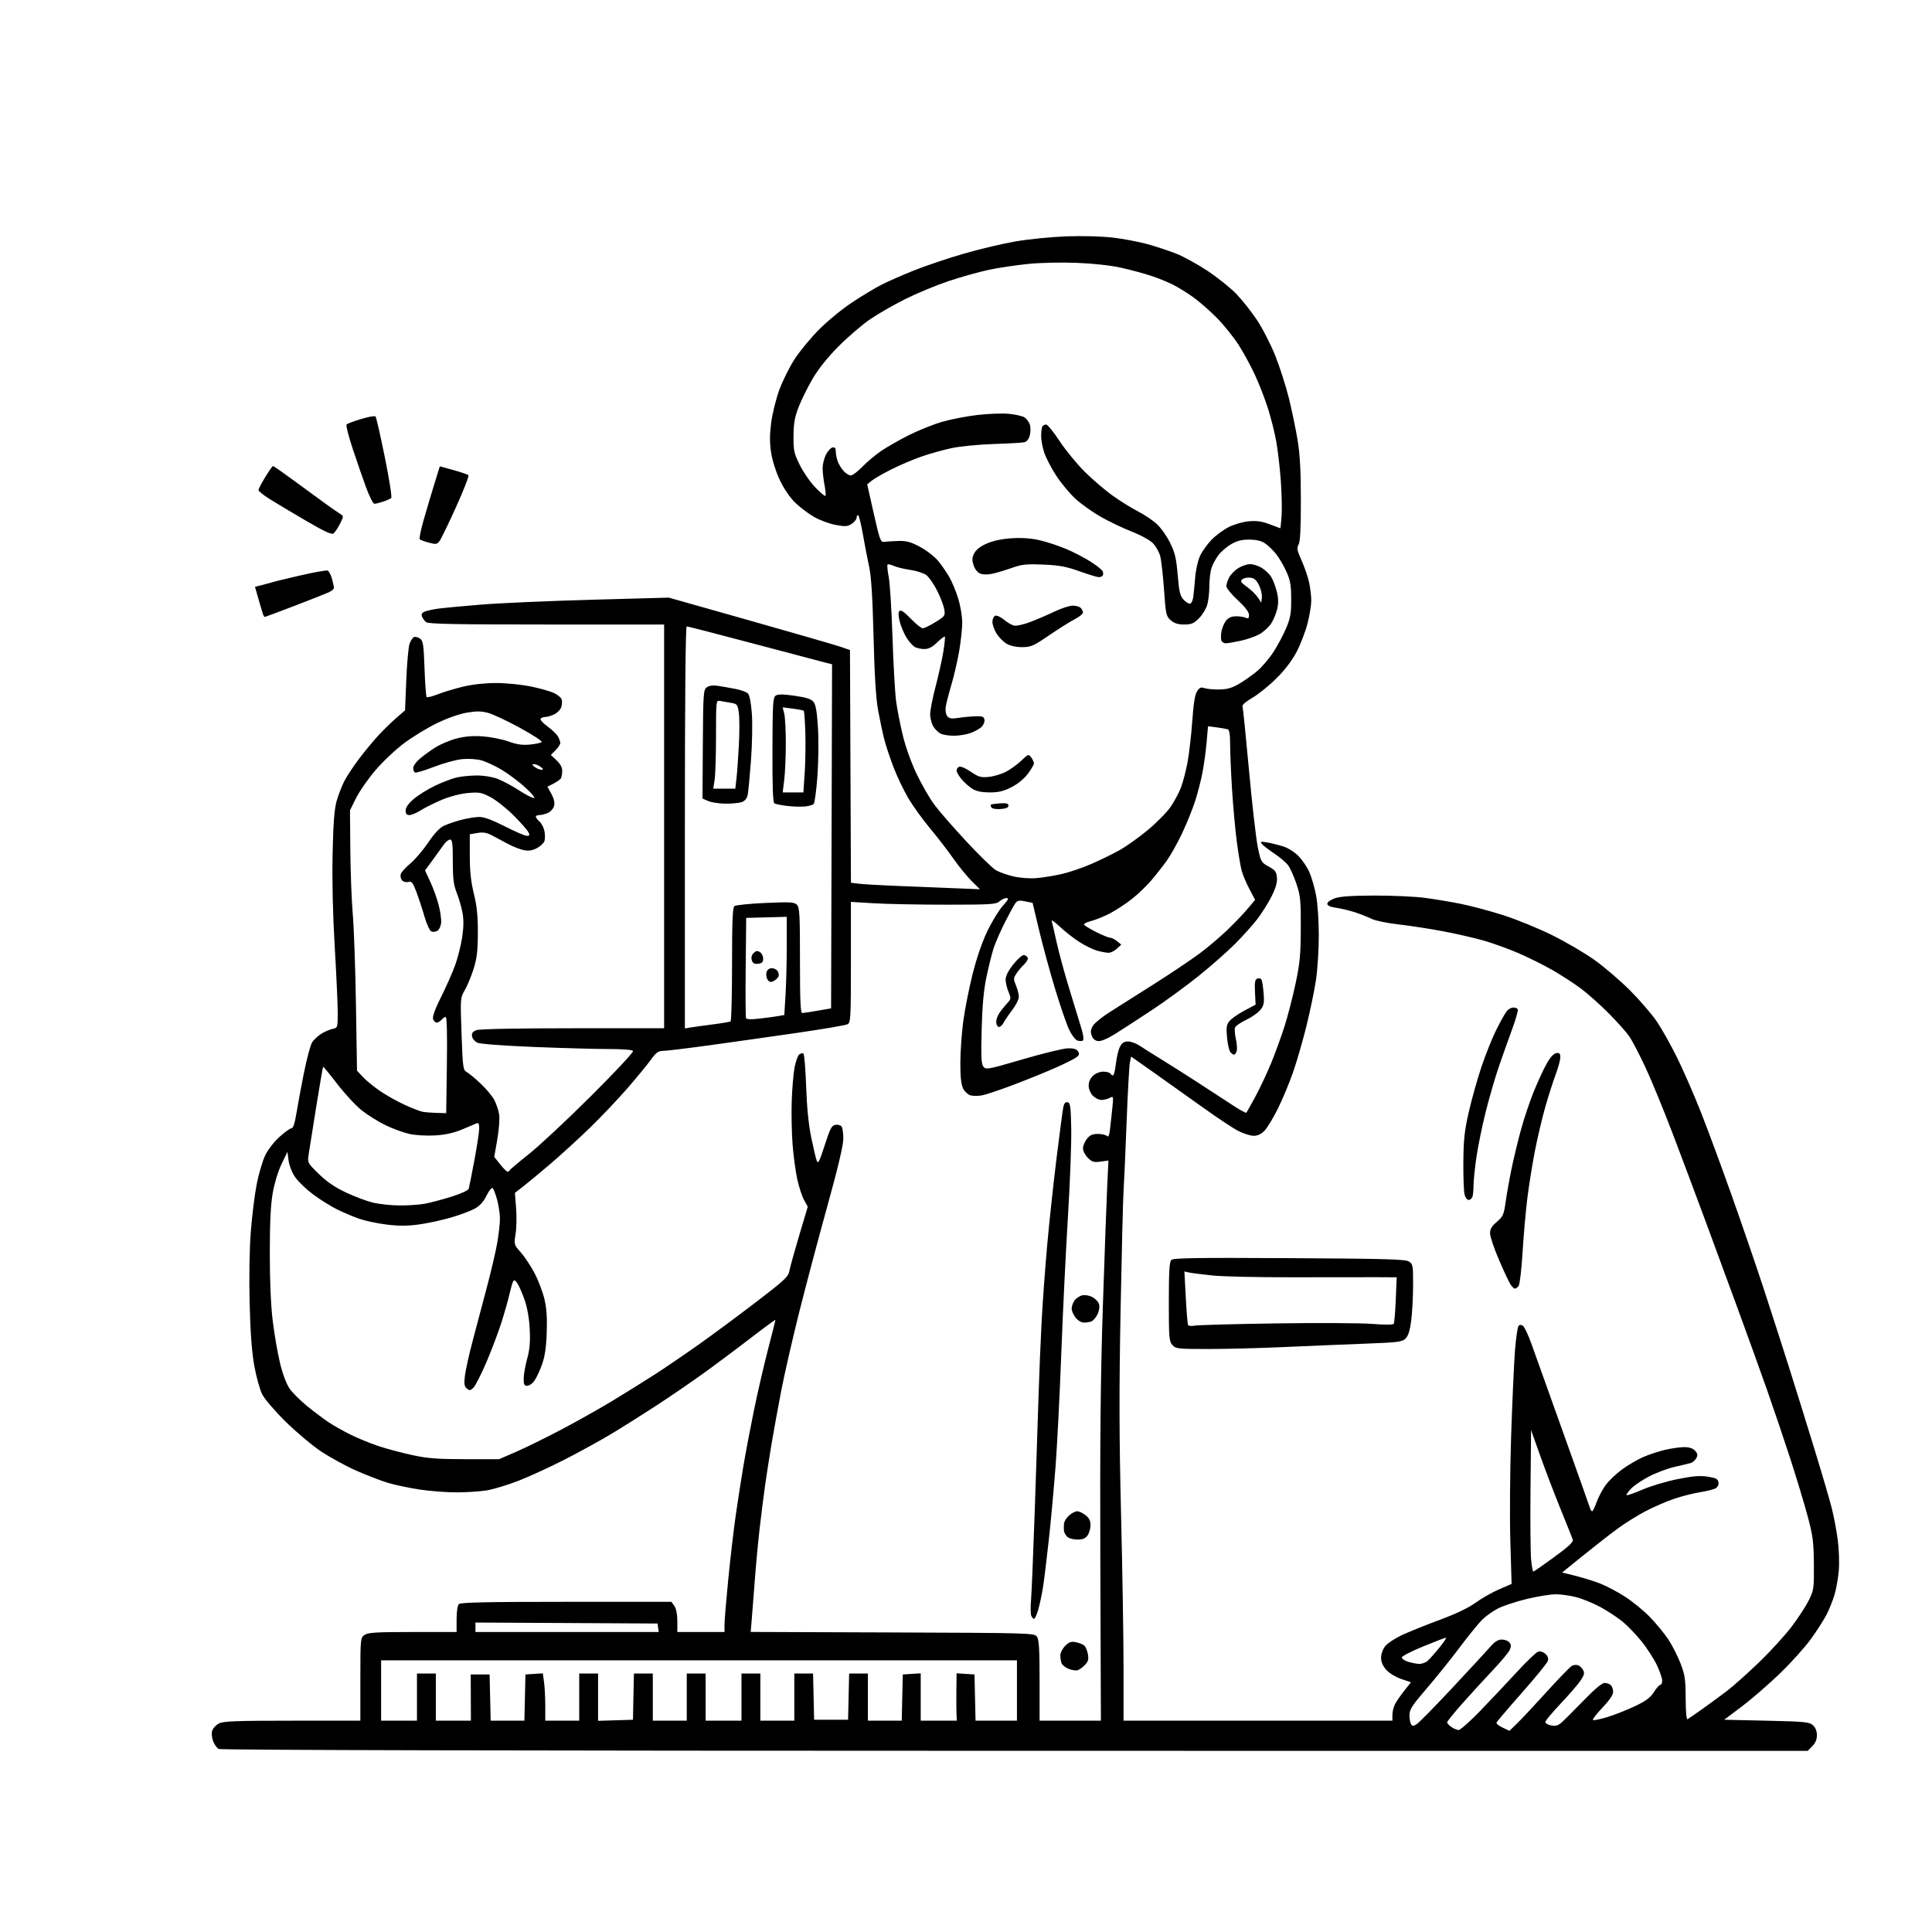 <svg version="1.1" xmlns="http://www.w3.org/2000/svg" xmlns:xlink="http://www.w3.org/1999/xlink" width="1024" height="1024" viewBox="0 0 1024 1024"><path stroke="none" fill="black" fill-rule="evenodd" d="M537.795,927.97C275.492,927.951 116.891,927.584 115.881,926.993C114.991,926.473 113.702,924.695 113.018,923.043C112.333,921.391 112.056,918.913 112.401,917.538C112.746,916.162 114.35,914.353 115.965,913.518C118.431,912.243 124.67,912.0 154.95,912.0L191.0,912.0L191.0,890.057C191.0,868.515 191.041,868.085 193.223,866.557C195.08,865.256 199.273,865.0 218.723,865.0L242.0,865.0L242.0,858.2C242.0,854.244 242.502,850.898 243.2,850.2C244.105,849.295 258.121,849.0 300.143,849.0L355.887,849.0L357.443,851.223C358.416,852.611 359.0,855.612 359.0,859.223L359.0,865.0L371.5,865.0L384.0,865.0L384.0,861.132C384,859.005 384.905,848.093 386.01,836.882C387.116,825.672 388.933,810.2 390.047,802.5C391.162,794.8 392.987,783.1 394.103,776.5C395.219,769.9 397.698,756.85 399.612,747.5C401.527,738.15 404.872,723.651 407.046,715.281C409.221,706.91 411.0,699.842 411.0,699.573C411,699.304 404.922,703.765 397.494,709.487C390.066,715.208 378.703,723.683 372.244,728.32C365.785,732.956 354.65,740.563 347.5,745.225C340.35,749.886 329.775,756.536 324.0,760.004C318.225,763.472 307.2,769.539 299.5,773.487C291.8,777.435 280.763,782.514 274.973,784.775C269.183,787.035 261.533,789.357 257.973,789.935C254.413,790.512 247.225,790.986 242.0,790.987C236.775,790.987 228.0,790.317 222.5,789.498C217.0,788.678 209.399,787.073 205.609,785.932C201.819,784.791 194.211,781.859 188.703,779.417C183.196,776.975 174.828,772.394 170.109,769.238C165.39,766.082 156.96,759.0 151.376,753.5C145.728,747.937 140.22,741.503 138.963,739.0C137.72,736.525 135.846,729.775 134.798,724.0C133.482,716.745 132.716,706.547 132.319,691.0C131.971,677.387 132.208,662.378 132.918,653.0C133.564,644.475 134.99,633.0 136.087,627.5C137.183,622.0 139.21,615.159 140.591,612.297C141.992,609.392 145.334,605.087 148.159,602.547C150.94,600.046 153.802,598.0 154.518,598.0C155.359,598.0 156.232,595.438 156.987,590.75C157.629,586.763 159.425,577.077 160.978,569.226C162.53,561.376 164.545,553.817 165.455,552.429C166.364,551.04 168.547,549.009 170.304,547.913C172.062,546.818 174.737,545.659 176.25,545.336C178.973,544.756 179,544.671 179.0,536.725C179.0,532.311 178.282,516.505 177.404,501.6C176.387,484.345 175.98,466.508 176.284,452.5C176.63,436.565 177.206,428.91 178.373,424.733C179.259,421.561 181.076,416.81 182.412,414.174C183.748,411.537 187.329,406.096 190.371,402.082C193.412,398.067 198.06,392.463 200.7,389.627C203.34,386.792 207.566,382.678 210.09,380.486L214.681,376.5L215.337,360.409C215.698,351.558 216.476,342.932 217.067,341.239C217.657,339.546 218.74,337.93 219.473,337.649C220.206,337.368 221.637,337.744 222.653,338.486C224.257,339.656 224.567,341.742 225.007,354.34C225.286,362.319 225.79,369.123 226.127,369.46C226.464,369.797 229.135,369.129 232.061,367.976C234.988,366.822 241.009,365.009 245.441,363.946C250.499,362.734 257.038,362.016 263.0,362.02C268.366,362.024 276.452,362.842 281.582,363.901C286.578,364.932 292.113,366.524 293.884,367.44C295.654,368.355 297.353,369.757 297.659,370.555C297.965,371.352 297.936,373.12 297.593,374.484C297.251,375.848 295.65,377.647 294.035,378.482C292.42,379.317 290.204,380 289.109,380C288.014,380.0 286.849,380.435 286.521,380.966C286.193,381.498 287.853,383.329 290.212,385.037C292.57,386.744 295.047,389.122 295.715,390.321C296.383,391.519 296.945,393.083 296.965,393.795C296.984,394.508 295.863,396.228 294.472,397.618L291.945,400.146L294.972,402.974C296.986,404.855 297.995,406.757 297.985,408.651C297.976,410.218 297.639,412 297.235,412.61C296.831,413.221 295.072,414.453 293.326,415.347L290.151,416.973L292.236,420.779C293.611,423.29 294.104,425.448 293.684,427.121C293.334,428.516 291.891,430.184 290.477,430.829C289.063,431.473 287.027,432 285.953,432.0C284.879,432.0 284.0,432.38 284.0,432.845C284.0,433.31 284.891,434.497 285.98,435.482C287.07,436.468 288.237,438.749 288.575,440.55C288.913,442.352 288.913,444.699 288.574,445.767C288.235,446.834 286.464,448.512 284.639,449.495C282.276,450.768 280.294,451.09 277.758,450.614C275.8,450.247 272.015,448.777 269.348,447.347C266.682,445.918 262.821,443.864 260.769,442.783C257.949,441.298 256.057,440.984 253.019,441.497L249.0,442.176L249.0,453.509C249,461.726 249.594,467.27 251.158,473.671C252.781,480.308 253.306,485.479 253.272,494.5C253.236,503.987 252.766,507.966 251.026,513.5C249.815,517.35 247.727,522.401 246.385,524.725C243.957,528.93 243.949,529.037 244.63,548.024C245.273,565.912 245.444,567.167 247.381,568.204C248.517,568.812 251.868,571.599 254.827,574.398C257.786,577.197 261.049,581.136 262.077,583.151C263.106,585.167 264.225,588.557 264.565,590.684C264.906,592.811 264.461,598.742 263.577,603.863L261.97,613.174L265.069,617.087C266.774,619.239 268.543,621.0 269.001,621.0C269.459,621.0 269.983,620.663 270.167,620.25C270.35,619.837 275.0,615.916 280.5,611.536C286.0,607.156 300.778,593.341 313.34,580.836C325.902,568.331 335.888,557.627 335.531,557.05C335.135,556.409 330.135,556.003 322.691,556.008C315.986,556.012 298.125,555.518 283.0,554.909C266.63,554.25 254.488,553.333 253.0,552.642C251.625,552.003 250.356,550.474 250.181,549.242C249.945,547.59 250.552,546.741 252.496,546.002C254.123,545.383 273.643,545.0 303.565,545.0L352.0,545.0L352.0,438.0L352.0,331.0L289.691,331.0C241.338,331.0 227.035,330.72 225.831,329.75C224.978,329.062 224,327.698 223.659,326.718C223.22,325.459 223.693,324.692 225.269,324.104C226.496,323.647 229.525,322.981 232.0,322.625C234.475,322.269 244.6,321.309 254.5,320.492C264.4,319.675 290.95,318.5 313.5,317.881L354.5,316.756L397.5,328.927C421.15,335.621 442.75,341.869 445.5,342.811L450.5,344.524L450.758,406.202L451.015,467.88L455.258,468.394C457.591,468.677 465.8,469.162 473.5,469.472C481.2,469.782 494.671,470.325 503.436,470.679L519.372,471.322L514.936,466.911C512.496,464.485 508.139,459.125 505.253,455.0C502.368,450.875 496.814,443.675 492.911,439.0C489.008,434.325 483.824,427.125 481.391,423.0C478.958,418.875 475.42,411.45 473.529,406.5C471.637,401.55 469.414,394.8 468.588,391.5C467.762,388.2 466.337,381.45 465.421,376.5C464.266,370.259 463.524,358.303 463,337.5C462.472,316.533 461.777,305.392 460.692,300.5C459.837,296.65 458.338,288.887 457.359,283.25C456.381,277.612 455.225,273 454.79,273C454.356,273.0 454.0,273.665 454.0,274.477C454,275.289 452.842,276.713 451.427,277.64C449.208,279.094 448.034,279.173 442.894,278.217C439.616,277.608 434.492,275.712 431.507,274.004C428.521,272.296 424.01,268.887 421.481,266.43C418.688,263.715 415.498,259.045 413.355,254.533C411.312,250.23 409.363,244.102 408.723,239.966C407.916,234.752 407.916,230.489 408.724,224.163C409.332,219.398 411.266,211.546 413.023,206.713C414.779,201.88 418.478,194.455 421.242,190.213C424.006,185.971 429.92,178.849 434.384,174.386C438.848,169.923 446.775,163.464 452.0,160.033C457.225,156.602 464.161,152.447 467.413,150.801C470.664,149.154 478.314,145.804 484.413,143.356C490.511,140.907 502.25,136.943 510.5,134.546C518.75,132.149 531.125,129.204 538.0,128.001C544.875,126.798 557.046,125.573 565.046,125.278C573.568,124.964 583.791,125.23 589.734,125.921C595.312,126.569 603.617,128.136 608.188,129.402C612.76,130.668 619.65,132.95 623.5,134.474C627.35,135.997 634.775,140.078 640.0,143.543C645.225,147.008 652.05,152.466 655.166,155.671C658.282,158.877 663.259,165.154 666.226,169.62C669.193,174.086 673.566,182.623 675.943,188.592C678.321,194.56 681.541,204.6 683.1,210.902C684.658,217.205 686.728,227.117 687.7,232.931C689.001,240.714 689.471,249.167 689.483,265.0C689.495,280.231 689.141,287.127 688.268,288.651C687.22,290.48 687.464,291.753 689.897,297.151C691.47,300.643 693.262,305.885 693.879,308.799C694.495,311.714 695,316.029 695.0,318.389C695.0,320.749 694.113,326.15 693.028,330.391C691.943,334.631 689.378,341.341 687.328,345.3C684.882,350.025 681.168,354.923 676.526,359.547C672.635,363.423 666.897,368.056 663.775,369.843C660.623,371.646 658.297,373.627 658.546,374.295C658.792,374.958 660.332,390.125 661.968,408.0C663.603,425.875 665.694,444.214 666.614,448.754C668.241,456.783 668.398,457.07 672.393,459.267C675.895,461.193 676.545,462.064 676.806,465.181C677.02,467.75 676.161,470.72 673.918,475.169C672.162,478.651 668.776,484.034 666.395,487.132C664.013,490.23 658.775,496.08 654.755,500.132C650.735,504.184 642.058,511.838 635.473,517.141C628.888,522.444 617.813,530.544 610.861,535.141C603.91,539.738 595.142,545.432 591.376,547.794C587.032,550.519 583.618,551.98 582.034,551.794C580.369,551.598 579.225,550.609 578.603,548.827C577.891,546.792 578.088,545.515 579.426,543.472C580.393,541.996 584.538,538.699 588.636,536.144C592.735,533.59 603.381,526.852 612.294,521.171C621.207,515.49 631.875,508.32 636.0,505.238C640.125,502.156 646.584,496.679 650.354,493.067C654.124,489.455 659.016,484.347 661.225,481.716L665.243,476.933L662.213,471.216C660.547,468.072 658.685,463.624 658.075,461.331C657.465,459.038 656.304,452.063 655.494,445.831C654.684,439.599 653.568,427.3 653.014,418.5C652.46,409.7 652.005,398.998 652.004,394.719C652.001,389.373 651.609,386.814 650.75,386.543C650.062,386.327 647.422,385.872 644.883,385.533L640.265,384.917L639.553,393.209C639.161,397.769 638.186,404.977 637.386,409.227C636.586,413.477 634.793,420.452 633.402,424.727C632.011,429.002 628.887,436.7 626.46,441.834C624.033,446.967 620.364,453.492 618.307,456.334C616.25,459.175 612.55,463.866 610.086,466.757C607.622,469.649 603.017,474.048 599.853,476.534C596.689,479.02 591.538,482.402 588.408,484.049C585.277,485.695 580.76,487.535 578.37,488.137C575.98,488.739 574.277,489.639 574.585,490.138C574.894,490.637 577.8,492.385 581.044,494.022C584.289,495.66 587.581,497 588.361,497C589.14,497.0 590.793,497.822 592.034,498.826L594.289,500.653L591.956,502.826C590.673,504.022 588.695,504.997 587.561,504.994C586.428,504.991 583.716,504.494 581.536,503.888C579.356,503.283 575.152,501.239 572.193,499.347C569.234,497.454 564.59,493.826 561.874,491.285C559.157,488.744 557.144,487.303 557.4,488.082C557.656,488.862 558.848,494.0 560.048,499.5C561.248,505.0 564.39,516.475 567.029,525.0C569.668,533.525 572.514,542.853 573.353,545.728C574.277,548.894 574.505,551.188 573.931,551.543C573.409,551.865 572.108,551.852 571.039,551.512C569.97,551.173 567.99,548.557 566.638,545.698C565.287,542.839 561.932,533.075 559.183,524.0C556.434,514.925 552.637,500.986 550.744,493.024L547.302,478.548L543.412,477.74C540.233,477.08 539.277,477.258 538.178,478.716C537.439,479.697 534.91,484.325 532.558,489.0C530.206,493.675 527.551,499.75 526.657,502.5C525.763,505.25 524.078,512.0 522.912,517.5C521.387,524.697 520.655,532.545 520.303,545.5C519.911,559.874 520.092,563.868 521.198,565.325C522.52,567.067 523.481,566.889 542.022,561.468C552.714,558.342 563.433,555.72 565.844,555.642C569.005,555.54 570.537,555.98 571.341,557.223C572.23,558.597 572.055,559.249 570.478,560.438C569.39,561.259 564.278,563.798 559.119,566.08C553.959,568.363 543.987,572.4 536.958,575.053C529.93,577.705 522.567,580.178 520.596,580.548C518.626,580.918 515.893,580.939 514.525,580.596C513.156,580.252 511.353,578.65 510.518,577.035C509.443,574.957 509,571.033 509,563.601C509,557.827 509.677,547.937 510.505,541.624C511.332,535.31 513.576,523.925 515.49,516.322C517.684,507.614 520.606,499.118 523.39,493.359C525.82,488.331 529.479,482.369 531.521,480.109C534.437,476.88 534.85,476 533.445,476.0C532.462,476.0 530.787,476.787 529.723,477.75C527.984,479.323 525.14,479.5 501.644,479.5C487.265,479.5 469.988,479.166 463.25,478.758L451,478.017L451.0,509.973C451.0,539.437 450.863,542.003 449.242,542.87C448.276,543.388 436.463,545.411 422.992,547.367C409.522,549.322 388.581,552.29 376.458,553.961C364.335,555.632 353.049,557 351.378,557.0C348.907,557.0 347.715,557.87 344.997,561.653C343.16,564.212 337.518,571.075 332.461,576.903C327.404,582.731 318.369,592.236 312.383,598.024C306.398,603.812 297.0,612.385 291.5,617.074C286.0,621.763 279.568,627.093 277.207,628.918L272.915,632.236L273.543,640.368C273.888,644.84 273.763,651.008 273.265,654.073C272.367,659.592 272.394,659.687 276.041,663.796C278.067,666.079 281.353,671.047 283.345,674.836C285.336,678.626 287.689,684.826 288.573,688.613C289.72,693.526 290.062,698.653 289.768,706.5C289.469,714.492 288.76,719.141 287.175,723.5C285.975,726.8 284.159,730.625 283.139,732.0C282.119,733.375 280.433,734.5 279.392,734.5C277.838,734.5 277.514,733.785 277.578,730.5C277.621,728.3 278.458,723.595 279.438,720.045C280.765,715.242 281.105,711.275 280.768,704.545C280.484,698.867 279.495,693.134 278.112,689.144C276.899,685.649 275.178,681.676 274.287,680.316C273.089,678.487 272.484,678.189 271.962,679.172C271.575,679.902 270.694,682.975 270.006,686.0C269.318,689.025 267.427,695.7 265.804,700.833C264.181,705.966 260.612,715.416 257.873,721.833C255.134,728.25 252.041,734.363 251.001,735.418C249.366,737.075 248.882,737.147 247.442,735.952C246.107,734.844 245.899,733.519 246.394,729.301C246.735,726.404 248.582,718.063 250.499,710.767C252.416,703.47 255.787,690.75 257.992,682.5C260.196,674.25 262.673,663.675 263.496,659.0C264.32,654.325 264.99,648.475 264.985,646.0C264.98,643.525 264.33,639.071 263.539,636.101C262.749,633.132 261.691,630.291 261.188,629.788C260.635,629.235 259.329,630.777 257.887,633.687C256.221,637.046 254.291,639.16 251.5,640.684C249.3,641.886 243.607,643.995 238.85,645.373C234.092,646.75 226.509,648.383 221.999,649C216.078,649.811 211.365,649.827 205.049,649.059C200.237,648.474 193.731,647.112 190.591,646.031C187.451,644.951 182.095,642.693 178.691,641.015C175.286,639.336 169.538,635.742 165.918,633.027C162.298,630.313 158.038,626.219 156.451,623.929C154.785,621.525 153.31,617.809 152.959,615.133L152.352,610.5L149.213,617.0C147.373,620.809 145.437,627.177 144.537,632.381C143.455,638.631 143.0,648.1 143.0,664.341C143,679.138 143.56,692.005 144.562,700.198C145.42,707.226 147.157,717.254 148.421,722.482C149.827,728.296 151.796,733.541 153.492,735.988C155.017,738.189 159.243,742.395 162.882,745.335C166.522,748.275 171.525,752.043 174.0,753.709C176.475,755.374 181.65,758.313 185.5,760.24C189.35,762.167 196.053,764.931 200.396,766.383C204.739,767.834 212.839,770.004 218.396,771.205C226.662,772.992 231.774,773.391 246.5,773.399L264.5,773.41L273.499,769.508C278.449,767.362 289.249,762.054 297.499,757.713C305.75,753.372 318.125,746.407 325.0,742.235C331.875,738.064 342.0,731.747 347.5,728.196C353.0,724.646 363.511,717.475 370.857,712.261C378.203,707.047 391.763,696.994 400.99,689.921C416.163,678.289 417.832,676.709 418.457,673.38C418.836,671.356 421.169,662.923 423.64,654.64L428.133,639.581L426.169,636.04C425.089,634.093 423.467,629.125 422.563,625.0C421.66,620.875 420.541,612.55 420.077,606.5C419.613,600.45 419.413,590.1 419.633,583.5C419.853,576.9 420.533,568.92 421.143,565.767C421.754,562.614 422.852,559.538 423.583,558.931C424.314,558.324 425.313,558.075 425.803,558.378C426.292,558.681 426.952,566.482 427.268,575.714C427.645,586.696 428.563,596.016 429.925,602.67C431.069,608.264 432.392,613.886 432.865,615.163C433.59,617.123 434.256,615.844 437.12,606.993C440.07,597.88 440.829,596.456 442.895,596.163C444.203,595.977 445.655,596.427 446.122,597.163C446.588,597.898 446.976,600.787 446.985,603.583C446.995,606.933 444.077,619.206 438.425,639.583C433.709,656.587 426.978,681.975 423.467,696.0C419.956,710.025 415.737,728.475 414.092,737.0C412.447,745.525 410.187,757.9 409.07,764.5C407.952,771.1 406.368,781.225 405.548,787.0C404.728,792.775 403.394,803.35 402.582,810.5C401.771,817.65 400.637,829.8 400.062,837.5C399.488,845.2 398.762,854.529 398.45,858.231L397.883,864.963L473.022,865.231C546.085,865.493 548.201,865.554 549.581,867.441C550.701,868.974 551.0,873.868 551.0,890.691L551.0,912.0L567.25,912L583.5,912L583.197,827.25C582.971,764.134 583.313,729.736 584.534,692.5C585.436,665.0 586.472,636.336 586.837,628.803L587.5,615.105L583.33,615.678C579.759,616.168 578.788,615.879 576.58,613.67C575.161,612.252 574,610.006 574.0,608.68C574.0,607.354 574.933,605.084 576.073,603.635C577.649,601.63 579.037,601.0 581.873,601.0C583.923,601 586.092,601.492 586.693,602.093C587.484,602.884 587.945,601.848 588.359,598.343C588.674,595.679 589.221,590.645 589.575,587.156C590.2,580.993 590.16,580.844 588.175,581.906C587.051,582.508 585.055,583 583.74,583C582.425,583.0 580.37,581.958 579.174,580.686C577.936,579.367 577.0,577.075 577.0,575.36C577.0,573.505 577.889,571.513 579.314,570.174C580.672,568.899 582.922,568.0 584.755,568.0C586.475,568.0 588.16,568.45 588.5,569.0C588.84,569.55 589.483,570.0 589.93,570.0C590.376,570.0 591.057,567.216 591.442,563.814C591.827,560.411 592.796,556.361 593.596,554.814C594.672,552.733 595.79,552.0 597.886,552.0C599.445,552.0 602.246,553.029 604.11,554.286C605.975,555.544 611.1,558.777 615.5,561.471C619.9,564.165 628.675,569.727 635.0,573.83C641.325,577.934 649.562,583.301 653.304,585.758C657.046,588.215 660.312,590.021 660.562,589.771C660.811,589.522 663.031,585.58 665.493,581.013C667.956,576.445 671.731,568.386 673.883,563.104C676.035,557.822 679.187,549.12 680.888,543.767C682.59,538.413 685.199,528.288 686.686,521.267C688.978,510.449 689.4,505.982 689.446,492.0C689.494,477.289 689.247,474.745 687.169,468.541C685.887,464.714 683.949,460.333 682.862,458.807C681.775,457.28 678.479,454.433 675.536,452.48C672.593,450.527 669.609,448.234 668.903,447.384C667.771,446.019 668.082,445.916 671.56,446.502C673.727,446.867 677.555,447.813 680.066,448.602C682.709,449.434 686.162,451.609 688.266,453.769C690.266,455.821 692.846,459.64 694,462.256C695.154,464.871 696.751,470.423 697.549,474.593C698.379,478.93 698.997,488.025 698.994,495.838C698.991,503.352 698.312,513.987 697.485,519.471C696.659,524.955 694.404,535.847 692.474,543.674C690.544,551.502 687.356,562.54 685.389,568.203C683.422,573.866 679.805,582.55 677.351,587.5C674.898,592.45 671.705,597.737 670.258,599.25C668.488,601.099 666.604,602.0 664.509,602.0C662.795,602.0 659.167,600.872 656.446,599.493C653.726,598.115 645.425,592.625 638.0,587.294C630.575,581.963 618.875,573.639 612.0,568.796L599.5,559.992L598.851,563.246C598.493,565.036 597.702,579.55 597.092,595.5C596.482,611.45 595.762,627.65 595.493,631.5C595.224,635.35 594.525,663.475 593.94,694.0C593.118,736.854 593.174,761.69 594.188,803.0C594.909,832.425 595.5,868.988 595.5,884.251L595.5,912.001L666.75,912.001L738.0,912.0L738.0,908.95C738,907.273 738.632,904.686 739.404,903.2C740.176,901.715 742.39,898.506 744.324,896.069L747.84,891.638L742.679,889.891C739.746,888.898 736.327,886.811 734.759,885.056C732.911,882.988 732,880.863 732,878.619C732,876.685 732.927,874.091 734.194,872.48C735.401,870.946 739.564,868.234 743.444,866.455C747.325,864.675 756.35,861.05 763.5,858.398C771.812,855.315 778.54,852.084 782.156,849.438C785.267,847.162 790.821,843.995 794.499,842.4L801.186,839.5L800.51,817.0C800.139,804.625 800.323,779.65 800.92,761.5C801.517,743.35 802.431,722.922 802.95,716.103C803.469,709.285 804.348,703.252 804.904,702.696C805.586,702.014 806.382,702.072 807.346,702.872C808.132,703.525 810.173,707.983 811.881,712.78C813.589,717.576 821.107,738.6 828.588,759.5C836.068,780.4 842.424,798.288 842.711,799.25C842.998,800.212 843.525,801.0 843.882,801.0C844.239,801.0 845.3,798.832 846.241,796.183C847.182,793.534 849.297,789.51 850.94,787.241C852.584,784.972 856.455,781.249 859.544,778.968C862.632,776.686 867.65,773.718 870.695,772.371C873.74,771.025 878.992,769.272 882.366,768.476C885.74,767.681 890.343,767.023 892.595,767.015C895.375,767.005 897.247,767.616 898.425,768.917C899.784,770.419 899.926,771.27 899.081,772.849C898.488,773.958 897.214,775.099 896.251,775.386C895.288,775.672 891.401,776.611 887.613,777.471C883.826,778.331 877.7,780.625 874.001,782.569C870.302,784.513 866.009,787.425 864.461,789.041C862.913,790.657 861.864,792.197 862.13,792.463C862.396,792.729 866.188,791.407 870.557,789.524C874.926,787.642 883.304,785.139 889.176,783.963C897.376,782.32 901.087,782.02 905.176,782.668C909.562,783.363 910.555,783.896 910.811,785.688C911.003,787.036 910.392,788.255 909.206,788.89C908.152,789.454 904.4,790.377 900.869,790.941C897.337,791.505 891.219,793.065 887.274,794.407C883.328,795.749 876.567,798.685 872.251,800.93C867.934,803.176 861.203,807.373 857.292,810.257C853.382,813.141 845.181,819.542 839.068,824.482L827.954,833.465L834.727,835.141C838.452,836.063 844.2,837.824 847.5,839.056C850.8,840.287 856.91,843.472 861.078,846.133C865.246,848.795 871.358,853.791 874.66,857.236C877.962,860.681 882.297,865.975 884.294,869.0C886.29,872.025 889.151,877.65 890.652,881.5C893.047,887.644 893.388,889.924 893.44,900.152C893.479,907.637 893.858,911.589 894.5,911.204C895.05,910.874 898.65,908.373 902.5,905.647C906.35,902.92 912.2,898.622 915.5,896.096C918.8,893.57 926.403,886.778 932.395,881.002C938.388,875.226 946.152,866.717 949.648,862.093C953.145,857.47 957.242,851.17 958.753,848.093C961.36,842.785 961.494,841.813 961.39,829.0C961.293,817.179 960.882,814.019 958.083,803.587C956.326,797.034 952.256,783.534 949.04,773.587C945.823,763.639 940.233,747.097 936.616,736.826C933,726.555 926.021,707.205 921.107,693.826C916.193,680.447 908.522,659.6 904.06,647.5C899.597,635.4 891.835,614.7 886.81,601.5C881.785,588.3 875.107,572.051 871.969,565.392C868.832,558.732 865.075,551.532 863.622,549.392C862.168,547.251 857.271,541.751 852.739,537.168C848.208,532.586 841.495,526.605 837.823,523.878C834.15,521.15 827.4,516.775 822.823,514.155C818.245,511.535 810.225,507.537 805.0,505.271C799.775,503.005 791.45,499.985 786.5,498.56C781.55,497.135 771.65,494.871 764.5,493.528C757.35,492.186 746.775,490.563 741.0,489.921C735.225,489.28 728.925,487.972 727.0,487.015C725.075,486.057 721.131,484.499 718.237,483.552C715.342,482.605 710.842,481.525 708.237,481.153C705.021,480.693 703.5,479.999 703.5,478.992C703.5,478.162 705.261,476.891 707.5,476.106C710.307,475.122 716.572,474.692 728.5,474.665C737.85,474.643 749.775,475.179 755.0,475.854C760.225,476.53 769.0,477.995 774.5,479.11C780.0,480.225 790.125,482.942 797.0,485.147C803.875,487.352 815.35,492.041 822.5,495.567C829.65,499.093 839.775,505.014 845.0,508.726C850.225,512.437 858.775,519.757 864.0,524.991C869.225,530.225 875.646,537.702 878.27,541.606C880.893,545.511 885.683,554.059 888.914,560.602C892.145,567.146 897.729,579.925 901.324,589.0C904.919,598.075 912.332,618.1 917.797,633.5C923.262,648.9 930.906,671.175 934.783,683.0C938.66,694.825 944.607,713.275 947.999,724.0C951.391,734.725 957.479,754.3 961.53,767.5C965.58,780.7 969.802,795.1 970.912,799.5C972.022,803.9 973.45,811.526 974.085,816.447C974.723,821.386 974.946,828.639 974.584,832.638C974.223,836.622 973.218,842.271 972.352,845.191C971.486,848.111 969.644,852.75 968.259,855.5C966.874,858.25 963.138,864.116 959.957,868.535C956.776,872.955 949.291,881.28 943.323,887.035C937.355,892.791 928.285,900.65 923.167,904.5L913.862,911.5L936.329,912.0C956.607,912.451 959,912.686 960.898,914.405C962.246,915.627 963,917.526 963.0,919.7C963.0,921.967 962.186,923.905 960.545,925.545L958.091,928.0L537.795,927.97zM773.095,916.948C773.973,916.976 779.149,912.388 784.599,906.75C790.049,901.112 798.74,891.895 803.912,886.267C809.085,880.639 814.178,875.761 815.23,875.427C816.375,875.063 817.923,875.525 819.086,876.578C820.373,877.742 820.812,879.017 820.388,880.354C820.035,881.464 813.842,889.058 806.624,897.229C799.406,905.401 793.353,912.508 793.173,913.023C792.994,913.538 794.462,914.729 796.436,915.671L800.024,917.382L804.099,913.441C806.34,911.273 813.406,903.727 819.801,896.671C826.196,889.614 832.2,883.428 833.142,882.924C834.084,882.42 835.575,882.284 836.455,882.621C837.335,882.959 838.529,884.119 839.107,885.199C839.942,886.76 839.645,887.916 837.66,890.832C836.286,892.849 831.545,898.325 827.125,903.0C822.705,907.675 819.069,912.027 819.044,912.671C819.02,913.314 820.347,914.137 821.993,914.498C824.142,914.97 825.623,914.64 827.243,913.328C828.484,912.323 833.736,907.112 838.913,901.75C845.048,895.395 849.071,892.0 850.463,892.0C851.638,892.0 853.14,892.54 853.8,893.2C854.46,893.86 855.0,895.468 855.0,896.774C855.0,898.295 852.965,901.282 849.341,905.082C846.228,908.345 843.954,911.288 844.288,911.621C844.621,911.954 848.014,911.279 851.827,910.121C855.64,908.963 862.226,906.369 866.462,904.358C872.369,901.552 874.731,899.803 876.595,896.85C877.931,894.732 879.469,893.0 880.013,893.0C880.556,893.0 881,891.987 880.999,890.75C880.999,889.513 879.719,885.8 878.154,882.5C876.59,879.2 872.961,873.575 870.089,870.0C867.217,866.425 862.665,861.692 859.974,859.482C857.282,857.272 852.005,853.803 848.246,851.773C844.488,849.743 838.75,847.389 835.496,846.541C832.242,845.693 827.312,845.001 824.54,845.001C821.768,845.002 814.885,846.121 809.245,847.487C803.604,848.854 796.757,851.103 794.028,852.486C791.299,853.869 787.46,856.606 785.497,858.569C783.534,860.533 778.155,867.17 773.543,873.32C768.932,879.469 761.088,889.225 756.113,895.0C748.472,903.87 747.064,906.043 747.049,909.0C747.039,910.925 747.413,913.104 747.881,913.842C748.593,914.965 749.084,914.965 750.884,913.842C752.068,913.104 760.613,904.4 769.872,894.5C779.132,884.6 788.17,874.812 789.957,872.75C792.255,870.099 794.02,869.0 795.981,869.0C797.507,869.0 799.326,869.688 800.025,870.53C800.996,871.7 801.029,872.64 800.167,874.532C799.548,875.892 795.52,880.716 791.217,885.252C786.915,889.788 779.705,897.659 775.197,902.741C770.689,907.824 767.0,912.382 767.0,912.87C767.0,913.357 768.013,914.462 769.25,915.326C770.487,916.189 772.218,916.919 773.095,916.948zM211.5,912.0L221.0,912.0L221.0,899.5L221.0,887.0L226.0,887.0L231.0,887.0L231.0,899.5L231.0,912.0L240.296,912.0L249.593,912.0L249.546,899.75L249.5,887.5L254.5,887.5L259.5,887.5L259.781,899.75L260.062,912.0L269.0,912.0L277.938,912.0L278.219,899.75L278.5,887.5L283.107,887.201L287.715,886.902L288.357,891.591C288.711,894.169 289.0,899.816 289.0,904.14L289.0,912.0L298.0,912.0L307.0,912.0L307.0,899.5L307.0,887.0L312.0,887.0L317.0,887.0L317.0,899.538L317.0,912.075L326.25,911.788L335.5,911.5L335.55,908.0C335.578,906.075 335.69,900.562 335.8,895.75L336.0,887.0L341.0,887.0L346.0,887.0L346.0,899.5L346.0,912.0L355.0,912.0L364.0,912.0L364.0,899.5L364.0,887.0L369.0,887.0L374.0,887.0L374.0,899.5L374.0,912.0L383.5,912.0L393.0,912.0L393.0,899.5L393.0,887.0L398.0,887.0L403.0,887.0L403.0,899.5L403.0,912.0L412.0,912.0L421.0,912.0L421.0,899.5L421.0,887.0L425.969,887.0L430.938,887.0L431.219,899.25L431.5,911.5L440.5,911.5L449.5,911.5L449.781,899.25L450.062,887.0L455.031,887.0L460.0,887.0L460.0,899.5L460.0,912.0L468.969,912.0L477.938,912.0L478.219,899.75L478.5,887.5L483.25,887.195L488,886.89L488.0,899.445L488.0,912.0L497.577,912.0L507.153,912.0L506.975,908.75C506.877,906.962 506.843,901.313 506.899,896.195L507.0,886.89L511.75,887.195L516.5,887.5L516.781,899.75L517.062,912.0L528.031,912.0L539.0,912.0L539.0,896.0L539.0,880.0L370.5,880.0L202.0,880.0L202.0,896.0L202.0,912.0L211.5,912.0zM571.056,885.275C570.081,885.53 567.937,885.172 566.291,884.481C564.646,883.789 563.007,882.461 562.65,881.529C562.292,880.598 562.0,878.728 562.0,877.373C562.0,876.018 563.155,873.754 564.566,872.343C566.62,870.289 567.749,869.9 570.221,870.394C571.92,870.734 573.903,871.504 574.628,872.106C575.354,872.708 576.239,874.756 576.595,876.656C577.112,879.41 576.795,880.589 575.036,882.462C573.822,883.754 572.031,885.02 571.056,885.275zM752.139,881.898C753.591,881.954 755.656,881.212 756.729,880.25C757.801,879.288 760.593,876.138 762.933,873.25C765.272,870.362 766.84,868.0 766.417,868.0C765.994,868.0 760.552,870.086 754.324,872.636C748.096,875.186 743.0,877.821 743.0,878.491C743.0,879.162 744.462,880.18 746.25,880.753C748.038,881.327 750.688,881.842 752.139,881.898zM300.57,865.0L349.139,865.0L348.82,862.75L348.5,860.5L300.25,860.24L252.0,859.981L252.0,862.49L252.0,865.0L300.57,865.0zM548.079,858.0C547.603,858.0 546.922,857.239 546.565,856.309C546.208,855.38 546.166,851.667 546.472,848.059C546.777,844.452 547.688,822.375 548.497,799.0C549.305,775.625 550.216,748.175 550.52,738.0C550.824,727.825 551.526,710.95 552.08,700.5C552.634,690.05 553.98,671.6 555.073,659.5C556.165,647.4 558.398,626.7 560.034,613.5C561.67,600.3 563.273,588.237 563.596,586.694C563.996,584.783 564.712,583.99 565.842,584.207C567.274,584.481 567.538,586.4 567.778,598.269C567.931,605.829 567.135,626.973 566.008,645.257C564.882,663.541 563.302,696.05 562.499,717.5C561.695,738.95 560.338,765.725 559.483,777.0C558.628,788.275 557.043,805.6 555.961,815.5C554.879,825.4 553.515,836.65 552.928,840.5C552.342,844.35 551.206,849.862 550.403,852.75C549.601,855.638 548.555,858.0 548.079,858.0zM812.668,833.0C812.948,833.0 817.897,829.56 823.667,825.355C831.213,819.856 834.01,817.259 833.631,816.105C833.342,815.222 830.449,807.975 827.203,800.0C823.956,792.025 819.095,779.305 816.4,771.734L811.5,757.968L811.198,789.234C811.032,806.43 811.18,823.312 811.528,826.75C811.875,830.188 812.388,833.0 812.668,833.0zM571.015,816.0C568.828,816.0 566.459,815.316 565.571,814.429C564.707,813.564 563.948,812.102 563.885,811.179C563.822,810.255 563.846,808.6 563.94,807.5C564.033,806.4 565.235,804.487 566.611,803.25C567.986,802.013 569.926,801.0 570.921,801.0C571.916,801.0 573.916,801.933 575.365,803.073C577.232,804.541 578.0,806.079 578.0,808.35C578.0,810.113 577.299,812.555 576.443,813.777C575.29,815.423 573.882,816.0 571.015,816.0zM640.405,715.003C624.299,715 623.2,714.878 621.405,712.895C619.66,710.967 619.5,709.041 619.5,689.951C619.5,674.182 619.816,668.793 620.801,667.806C621.85,666.752 633.928,666.566 683.301,666.843C734.225,667.128 744.878,667.426 746.75,668.616C748.868,669.962 748.998,670.704 748.969,681.273C748.952,687.448 748.502,695.863 747.969,699.973C747.294,705.171 746.39,708.054 744.998,709.446C743.19,711.255 741.101,711.518 723.249,712.187C712.387,712.595 693.15,713.396 680.5,713.967C667.85,714.539 649.807,715.005 640.405,715.003zM633.368,702.605C635.091,702.282 654.5,701.751 676.5,701.426C698.5,701.1 721.371,701.224 727.325,701.7C733.916,702.227 738.375,702.202 738.724,701.637C739.04,701.126 739.518,695.374 739.786,688.854L740.275,677.0L729.887,676.939C724.174,676.906 704.425,676.926 686.0,676.983C667.575,677.041 648.0,676.609 642.5,676.024C637.0,675.439 631.432,674.721 630.127,674.43L627.753,673.9L628.484,687.7C628.886,695.29 629.445,701.881 629.726,702.346C630.007,702.811 631.646,702.928 633.368,702.605zM574.491,701.0C573.148,701.0 571.259,699.874 570.073,698.365C568.933,696.916 568.0,694.766 568.0,693.588C568.0,692.409 568.665,690.496 569.477,689.337C570.289,688.177 572.093,686.943 573.485,686.593C574.992,686.215 577.223,686.581 578.994,687.497C580.631,688.344 582.239,690.105 582.567,691.41C582.901,692.742 582.485,695.096 581.618,696.771C580.769,698.414 579.346,700.037 578.455,700.379C577.565,700.72 575.781,701.0 574.491,701.0zM802.901,683.0C802.431,683.0 801.384,681.987 800.575,680.75C799.766,679.513 797.026,673.658 794.485,667.74C791.944,661.823 789.826,655.581 789.777,653.871C789.709,651.474 790.524,650.043 793.333,647.63C796.641,644.788 797.073,643.81 798.03,637.0C798.61,632.875 800.012,625.0 801.146,619.5C802.28,614.0 804.546,604.615 806.182,598.644C807.818,592.673 810.896,583.528 813.023,578.321C815.15,573.113 818.203,566.524 819.808,563.677C821.672,560.369 823.497,558.385 824.863,558.18C826.57,557.925 827.0,558.373 827.0,560.408C827.0,561.808 825.907,565.859 824.571,569.409C823.234,572.959 820.771,580.643 819.096,586.485C817.422,592.327 814.93,602.859 813.559,609.89C812.188,616.921 810.371,628.26 809.522,635.087C808.673,641.914 807.53,654.883 806.982,663.906C806.432,672.974 805.487,680.913 804.871,681.656C804.257,682.395 803.371,683.0 802.901,683.0zM211.614,638.917C216.076,638.963 222.151,638.555 225.114,638.011C228.076,637.467 234.441,635.785 239.258,634.274C244.415,632.656 248.195,630.904 248.453,630.013C248.693,629.181 250.04,622.382 251.445,614.904C252.85,607.427 254.0,599.841 254.0,598.047C254.0,595.811 253.607,594.959 252.75,595.336C252.062,595.639 248.575,597.11 245.0,598.605C240.492,600.49 236.092,601.468 230.641,601.797C226.229,602.062 220.308,601.731 217.141,601.043C214.039,600.368 208.35,598.303 204.5,596.454C200.65,594.605 194.916,591.043 191.758,588.538C188.601,586.033 182.761,579.74 178.781,574.553C174.801,569.366 171.412,565.254 171.251,565.416C171.089,565.578 169.449,575.113 167.605,586.605C165.762,598.097 163.954,609.486 163.589,611.914C162.929,616.295 162.97,616.373 169.02,622.256C173.297,626.415 177.604,629.35 183.455,632.092C188.041,634.241 194.428,636.637 197.647,637.416C200.866,638.196 207.151,638.871 211.614,638.917zM778.412,636.0C777.656,636.0 776.692,634.763 776.269,633.25C775.846,631.737 775.549,623.975 775.609,616.0C775.699,604.069 776.203,599.374 778.452,589.5C779.955,582.9 782.961,572.167 785.132,565.65C787.302,559.132 790.91,550.132 793.149,545.65C795.388,541.167 797.915,536.712 798.765,535.75C799.615,534.788 801.114,534.0 802.096,534.0C803.078,534.0 804.138,534.415 804.451,534.921C804.765,535.428 803.397,540.266 801.411,545.671C799.426,551.077 796.256,560.0 794.366,565.5C792.477,571.0 789.401,581.575 787.53,589.0C785.659,596.425 783.425,607.283 782.564,613.128C781.704,618.974 781.0,625.8 781.0,628.297C781.0,630.793 780.727,633.548 780.393,634.418C780.059,635.288 779.168,636.0 778.412,636.0zM231.5,589.863L236.5,589.998L236.855,564.499C237.081,548.231 236.854,539.0 236.227,539.0C235.687,539.0 234.685,539.675 234.0,540.5C233.315,541.325 232.166,542.0 231.445,542.0C230.724,542.0 229.859,541.132 229.523,540.071C229.129,538.831 230.668,534.633 233.828,528.321C236.533,522.92 239.882,515.338 241.27,511.474C242.659,507.61 244.318,500.997 244.958,496.777C245.765,491.454 245.82,487.477 245.137,483.785C244.596,480.858 243.219,476.093 242.077,473.195C240.402,468.945 240.0,465.709 240.0,456.463C240.0,447.104 239.733,445.0 238.547,445.0C237.747,445.0 236.285,446.153 235.297,447.563C234.309,448.972 231.649,452.654 229.388,455.745L225.276,461.364L228.104,467.432C229.66,470.769 231.651,476.32 232.528,479.767C233.406,483.213 233.984,487.443 233.812,489.166C233.64,490.889 232.774,492.753 231.886,493.308C230.998,493.864 229.562,494.046 228.694,493.713C227.784,493.364 226.217,490.018 224.991,485.804C223.822,481.787 221.883,475.894 220.683,472.708C218.803,467.719 218.204,466.99 216.364,467.449C215.142,467.753 213.717,467.364 213.032,466.538C212.373,465.745 212.097,464.27 212.418,463.26C212.738,462.25 215.029,459.728 217.507,457.656C219.986,455.584 224.23,450.604 226.939,446.591C230.156,441.823 233.045,438.732 235.272,437.675C237.147,436.786 241.322,435.37 244.55,434.529C247.779,433.688 252.082,433.0 254.114,433.0C256.575,433.0 261.077,434.669 267.599,438.0C272.984,440.75 278.218,443.0 279.23,443.0C280.788,443.0 280.898,442.679 279.95,440.907C279.334,439.756 275.831,435.808 272.165,432.135C268.499,428.461 263.078,424.168 260.118,422.594C255.273,420.017 254.078,419.789 248.118,420.302C244.231,420.637 238.591,422.079 234.452,423.796C230.575,425.404 225.522,427.908 223.222,429.36C220.922,430.812 218.131,432 217.02,432.0C215.549,432.0 215.0,431.341 215.0,429.578C215.0,427.968 216.425,425.932 219.25,423.505C221.588,421.497 226.65,418.337 230.5,416.483C234.35,414.629 239.525,412.648 242.0,412.081C244.475,411.513 249.308,411.038 252.739,411.024C256.395,411.01 260.95,411.749 263.739,412.809C266.358,413.804 271.402,416.504 274.949,418.809C278.496,421.114 282.096,422.989 282.949,422.976C283.827,422.962 281.898,420.572 278.5,417.463C275.2,414.445 269.575,410.214 266.0,408.062C262.425,405.91 257.475,403.615 255.0,402.963C252.424,402.285 248.042,402.032 244.753,402.373C241.592,402.701 234.91,404.55 229.905,406.483C224.9,408.416 220.399,409.747 219.903,409.44C219.406,409.133 219.0,408.055 219.0,407.045C219.0,406.034 220.467,403.923 222.259,402.354C224.052,400.784 227.779,398.053 230.542,396.285C233.306,394.516 238.477,392.323 242.033,391.411C246.592,390.242 250.712,389.914 256.0,390.302C260.125,390.604 266.2,391.819 269.5,393.001C273.955,394.597 276.889,395.017 280.892,394.633C283.858,394.348 286.649,393.751 287.095,393.305C287.54,392.86 282.385,389.479 275.637,385.793C268.89,382.107 261.266,378.529 258.695,377.841C255.073,376.872 252.52,376.847 247.362,377.731C243.454,378.4 236.945,380.697 231.602,383.291C226.596,385.721 218.823,390.447 214.329,393.792C209.836,397.137 202.957,403.615 199.044,408.187C195.131,412.759 190.483,419.421 188.715,422.992L185.5,429.484L185.676,450.492C185.772,462.046 186.357,477.35 186.974,484.5C187.591,491.65 188.35,513.25 188.661,532.5L189.225,567.5L192.363,570.851C194.088,572.693 198.145,576.012 201.378,578.225C204.611,580.438 210.461,583.725 214.378,585.53C218.295,587.334 222.625,589.017 224.0,589.269C225.375,589.521 228.75,589.789 231.5,589.863zM654.055,559.0C653.609,559.0 652.728,558.377 652.096,557.615C651.463,556.853 650.68,553.366 650.355,549.865C649.861,544.543 650.073,543.119 651.651,541.176C652.689,539.897 656.23,537.42 659.519,535.671L665.5,532.491L665.172,525.883C664.911,520.634 665.162,519.152 666.39,518.681C667.24,518.354 668.231,518.565 668.592,519.148C668.952,519.731 669.465,522.974 669.73,526.354C670.143,531.606 669.895,532.901 668.028,535.258C666.826,536.775 663.446,539.15 660.518,540.535C657.589,541.92 654.929,543.743 654.606,544.585C654.282,545.428 654.477,548.168 655.039,550.675C655.601,553.182 655.792,556.081 655.463,557.117C655.134,558.152 654.501,559.0 654.055,559.0zM366.25,544.555C368.038,544.26 373.312,543.529 377.972,542.931C382.631,542.333 386.794,541.627 387.222,541.363C387.65,541.098 388.0,527.464 388.0,511.063C388.0,488.403 388.3,481.007 389.25,480.254C389.938,479.71 397.31,478.96 405.634,478.587C418.828,477.997 420.975,478.118 422.384,479.527C423.795,480.938 424.0,484.687 424.0,509.071C424.0,530.78 424.278,536.986 425.25,536.939C425.938,536.905 429.65,536.332 433.5,535.666L440.5,534.455L440.755,443.267L441.011,352.08L437.255,351.136C435.19,350.617 418.079,346.099 399.232,341.096C380.384,336.093 364.522,332 363.982,332.0C363.346,332.0 363.0,369.512 363.0,438.545L363.0,545.091L366.25,544.555zM531.905,542.105C531.132,543.538 529.938,544.513 529.25,544.272C528.562,544.031 528.0,542.846 528.0,541.639C528.0,540.432 528.744,538.332 529.653,536.973C530.563,535.613 532.372,533.34 533.675,531.923C535.943,529.455 535.978,529.193 534.521,525.705C533.685,523.703 533.0,520.759 533.0,519.163C533.0,517.267 534.43,514.466 537.124,511.081C539.48,508.123 541.91,506.03 542.792,506.201C543.64,506.365 544.518,507.052 544.743,507.727C544.968,508.403 544.065,509.978 542.738,511.227C541.41,512.477 539.57,514.668 538.648,516.095C537.127,518.452 537.112,519.024 538.486,522.313C539.319,524.306 540.0,527.011 540.0,528.324C540.0,529.638 538.495,532.69 536.655,535.106C534.815,537.523 532.678,540.672 531.905,542.105zM402.654,539.869C406.419,539.431 410.895,538.823 412.599,538.519L415.698,537.966L416.349,527.327C416.707,521.476 417.0,509.769 417.0,501.311L417.0,485.932L406.25,486.216L395.5,486.5L395.233,512.484C395.086,526.775 395.155,538.962 395.387,539.566C395.679,540.326 397.922,540.42 402.654,539.869zM410.161,519.914C408.698,520.697 407.914,520.602 407.028,519.534C406.378,518.751 405.994,517.073 406.173,515.805C406.377,514.367 407.285,513.388 408.588,513.202C409.736,513.038 411.248,513.594 411.949,514.439C412.65,515.284 412.974,516.626 412.668,517.422C412.363,518.218 411.235,519.339 410.161,519.914zM401.836,510.808C399.829,511.04 399.002,510.581 398.483,508.947C398.033,507.528 398.356,506.216 399.416,505.155C400.661,503.91 401.439,503.787 402.769,504.626C403.721,505.227 404.5,506.794 404.5,508.109C404.5,509.955 403.893,510.57 401.836,510.808zM549.5,465.409C552.8,465.116 558.65,464.172 562.5,463.312C566.35,462.451 573.343,460.095 578.04,458.077C582.737,456.058 589.608,452.714 593.308,450.645C597.008,448.575 603.816,443.731 608.438,439.88C613.06,436.028 618.456,430.532 620.43,427.666C622.404,424.799 624.888,420.168 625.95,417.373C627.012,414.579 628.582,408.514 629.439,403.896C630.296,399.278 631.416,389.507 631.928,382.183C632.579,372.847 633.344,368.125 634.484,366.384C635.769,364.423 636.573,364.069 638.306,364.7C639.513,365.14 643.012,365.475 646.082,365.444C650.333,365.401 652.836,364.708 656.582,362.537C659.287,360.969 663.581,357.962 666.125,355.855C668.669,353.747 672.603,349.18 674.867,345.705C677.131,342.23 680.203,336.487 681.694,332.943C683.98,327.51 684.398,325.09 684.366,317.5C684.333,309.971 683.897,307.553 681.698,302.703C680.252,299.515 677.742,295.297 676.12,293.33C674.499,291.362 671.896,288.911 670.336,287.883C668.45,286.639 665.687,286.011 662.088,286.007C658.14,286.002 655.545,286.663 652.494,288.45C650.195,289.798 647.192,292.386 645.823,294.2C644.453,296.015 642.808,299.03 642.166,300.899C641.525,302.769 640.997,307.044 640.994,310.399C640.991,313.755 640.495,318.279 639.891,320.453C639.288,322.627 637.31,325.89 635.497,327.703C632.735,330.465 631.463,331.0 627.656,331.0C624.376,331.0 622.392,330.374 620.525,328.75C618.084,326.626 617.884,325.72 616.955,312.554C616.414,304.884 615.506,296.878 614.937,294.765C614.367,292.651 612.686,289.626 611.201,288.042C609.623,286.36 604.932,283.761 599.919,281.791C595.199,279.936 587.811,276.412 583.5,273.959C579.189,271.507 573.184,267.25 570.155,264.5C567.127,261.75 562.512,256.233 559.901,252.239C557.29,248.246 554.392,242.685 553.46,239.881C552.529,237.077 551.791,233.035 551.821,230.898C551.85,228.761 552.154,226.559 552.496,226.006C552.838,225.453 553.725,225.0 554.467,225.0C555.209,225.0 558.412,228.938 561.585,233.75C564.758,238.562 570.783,245.911 574.973,250.081C579.164,254.251 585.947,260.029 590.046,262.922C594.146,265.814 600.101,269.504 603.28,271.12C606.458,272.736 610.841,275.669 613.02,277.637C615.198,279.605 618.404,284.106 620.144,287.64C622.771,292.976 623.458,295.878 624.203,304.771C624.938,313.537 625.485,315.888 627.224,317.739C628.393,318.983 629.925,320.0 630.629,320.0C631.333,320.0 632.131,318.538 632.402,316.75C632.673,314.962 633.148,310.223 633.457,306.218C633.775,302.102 634.898,297.067 636.04,294.638C637.151,292.274 639.865,288.462 642.071,286.166C644.277,283.871 648.398,280.819 651.228,279.384C654.133,277.913 658.798,276.562 661.937,276.284C666.093,275.916 668.891,276.323 673.0,277.895C676.025,279.052 678.558,279.999 678.63,279.999C678.701,280 678.982,277.188 679.254,273.75C679.525,270.312 679.35,261.875 678.865,255.0C678.38,248.125 677.293,238.675 676.45,234.0C675.608,229.325 673.627,221.433 672.049,216.463C670.471,211.493 667.387,203.545 665.195,198.801C663.003,194.056 659.096,186.873 656.512,182.837C653.928,178.802 648.818,172.434 645.157,168.687C641.496,164.939 635.8,159.938 632.5,157.573C629.2,155.208 624.25,152.149 621.5,150.775C618.75,149.402 613.575,147.318 610.0,146.145C606.425,144.973 599.45,143.092 594.5,141.966C588.936,140.7 579.964,139.692 571.0,139.327C562.633,138.986 551.636,139.22 545.0,139.881C538.675,140.511 529.284,141.917 524.132,143.006C518.98,144.095 509.413,146.775 502.872,148.962C496.331,151.149 486.016,155.412 479.95,158.437C473.884,161.461 465.451,166.304 461.21,169.199C456.97,172.095 449.45,178.539 444.5,183.52C438.708,189.349 433.805,195.466 430.745,200.682C428.13,205.14 424.79,211.873 423.323,215.644C421.218,221.053 420.639,224.297 420.578,231.018C420.507,238.756 420.809,240.164 423.881,246.407C425.741,250.187 429.448,255.547 432.12,258.318C434.791,261.089 437.209,263.124 437.493,262.84C437.777,262.556 437.557,259.939 437.005,257.025C436.452,254.111 436.001,250.101 436.002,248.114C436.002,246.126 436.79,242.926 437.752,241.003C438.713,239.08 440.288,237.359 441.25,237.18C442.538,236.939 443.0,237.515 443.0,239.362C443.0,240.741 443.48,243.137 444.067,244.685C444.653,246.233 446.082,248.512 447.241,249.75C448.4,250.988 450.076,252.0 450.966,252.0C451.856,252 454.59,249.932 457.042,247.405C459.494,244.878 463.975,241.113 467.0,239.039C470.025,236.965 476.651,233.184 481.723,230.638C486.796,228.091 494.72,224.913 499.332,223.577C503.943,222.24 512.364,220.607 518.045,219.946C523.725,219.286 531.189,219.009 534.631,219.33C538.074,219.651 541.807,220.487 542.927,221.187C544.048,221.886 545.349,223.593 545.819,224.979C546.293,226.379 546.29,228.94 545.811,230.737C545.235,232.903 544.213,234.126 542.725,234.433C541.501,234.685 534.2,235.094 526.5,235.342C518.8,235.59 508.9,236.554 504.5,237.485C500.1,238.416 492.9,240.425 488.5,241.95C484.1,243.474 476.9,246.532 472.5,248.747C468.1,250.961 463.406,253.659 462.069,254.742L459.638,256.712L463.098,272.106C466.202,285.916 466.761,287.469 468.529,287.202C469.613,287.038 472.975,286.828 476.0,286.735C480.526,286.596 482.605,287.159 487.739,289.916C491.17,291.759 495.483,295.119 497.323,297.383C499.163,299.648 501.828,303.525 503.246,306.0C504.664,308.475 506.764,313.585 507.912,317.355C509.06,321.126 510.0,326.784 510.0,329.929C510.0,333.074 509.275,339.889 508.388,345.074C507.501,350.258 505.633,358.325 504.236,363.0C502.839,367.675 501.49,372.969 501.237,374.764C500.972,376.649 501.336,378.7 502.1,379.62C503.135,380.868 504.404,381.058 507.961,380.499C510.457,380.106 514.525,379.721 517.0,379.643C520.834,379.521 521.543,379.804 521.794,381.555C521.956,382.686 521.198,384.416 520.11,385.4C519.022,386.385 516.415,387.803 514.316,388.551C512.217,389.3 508.384,389.932 505.797,389.956C503.21,389.98 500.022,389.512 498.712,388.915C497.402,388.318 495.581,386.561 494.665,385.01C493.749,383.46 493.0,380.551 493.0,378.545C493.0,376.54 494.317,369.86 495.927,363.7C497.537,357.54 499.382,349.208 500.028,345.185C500.674,341.161 501.004,337.671 500.761,337.428C500.519,337.185 498.696,338.565 496.71,340.493C494.15,342.979 492.192,344.0 489.984,344.0C488.27,344.0 485.992,343.531 484.92,342.957C483.848,342.383 481.867,340.165 480.518,338.028C479.168,335.891 477.539,332.056 476.897,329.506C476.092,326.31 476.051,324.549 476.765,323.835C477.479,323.121 479.327,324.384 482.716,327.9C485.42,330.705 488.28,333.0 489.072,333.0C489.864,333.0 492.881,331.538 495.778,329.75C500.81,326.645 501.02,326.344 500.493,323.0C500.189,321.075 498.492,316.614 496.72,313.088C494.949,309.561 492.351,305.827 490.947,304.79C489.543,303.752 485.718,302.522 482.447,302.055C479.176,301.588 475.261,300.636 473.746,299.94C472.231,299.244 470.737,298.929 470.427,299.24C470.116,299.55 470.384,302.436 471.022,305.652C471.659,308.868 472.563,323.2 473.031,337.5C473.498,351.8 474.356,367.1 474.938,371.5C475.519,375.9 477.151,384.225 478.564,390.0C480.079,396.188 483.118,404.607 485.964,410.5C488.619,416.0 492.784,423.2 495.219,426.5C497.654,429.8 505.215,438.481 512.023,445.792C518.83,453.103 525.865,459.989 527.655,461.096C529.445,462.202 533.742,463.745 537.205,464.525C540.934,465.365 545.945,465.725 549.5,465.409zM530.342,428.803C528.026,428.972 525.877,428.61 525.492,427.986C525.111,427.371 524.976,426.691 525.192,426.475C525.407,426.259 527.59,425.952 530.042,425.792C533.468,425.568 534.5,425.847 534.5,427.0C534.5,428.044 533.237,428.592 530.342,428.803zM426.371,427.479C424.242,427.656 420.025,427.503 417.0,427.14C413.975,426.776 411.009,426.164 410.409,425.779C409.66,425.298 409.346,416.394 409.409,397.398C409.491,372.514 409.671,369.61 411.197,368.648C412.41,367.882 415.26,367.918 421.197,368.773C427.301,369.653 429.937,370.5 431.151,371.973C432.359,373.439 432.996,377.1 433.529,385.628C433.93,392.037 433.809,403.548 433.262,411.207C432.714,418.867 431.811,425.589 431.254,426.146C430.698,426.702 428.5,427.303 426.371,427.479zM384.685,425.961C381.283,425.939 377.114,425.318 375.419,424.58L372.338,423.239L372.522,394.464C372.694,367.48 372.823,365.602 374.603,364.3C375.869,363.372 377.829,363.11 380.5,363.511C382.7,363.842 386.862,364.569 389.749,365.127C392.636,365.685 395.631,366.774 396.404,367.547C397.286,368.429 398.066,372.407 398.499,378.226C398.878,383.327 398.676,394.405 398.05,402.844C397.424,411.283 396.644,419.531 396.316,421.172C395.932,423.09 394.852,424.486 393.294,425.078C391.961,425.585 388.087,425.982 384.685,425.961zM420.324,420.0L425.808,420.0L426.503,409.75C426.885,404.113 427.041,394.474 426.849,388.331C426.657,382.188 426.275,376.961 426.0,376.716C425.725,376.471 423.097,375.964 420.16,375.589L414.821,374.907L415.66,378.204C416.122,380.017 416.5,387.125 416.5,394.0C416.5,400.875 416.127,409.538 415.67,413.25L414.841,420.0L420.324,420.0zM524.571,419.996C520.423,419.994 517.536,419.405 515.457,418.137C513.784,417.117 511.196,414.834 509.707,413.064C508.218,411.294 507.0,409.192 507.0,408.392C507.0,407.592 507.65,406.688 508.445,406.383C509.24,406.078 511.985,407.27 514.546,409.032C518.591,411.815 519.831,412.175 523.993,411.775C526.628,411.521 530.745,410.305 533.142,409.072C535.539,407.838 539.218,405.18 541.317,403.165C545.004,399.624 545.182,399.566 546.567,401.441C547.355,402.509 548.0,403.936 548.0,404.613C548.0,405.291 546.534,407.792 544.743,410.172C542.758,412.81 539.368,415.574 536.064,417.25C531.914,419.355 529.217,419.999 524.571,419.996zM383.881,418.0L389.725,418.0L390.337,412.75C390.674,409.863 391.25,401.848 391.617,394.941C391.984,388.034 391.97,380.287 391.586,377.726C390.922,373.3 390.705,373.04 387.194,372.477C385.162,372.151 382.6,371.705 381.5,371.486C379.557,371.098 379.5,371.621 379.5,389.793C379.5,400.082 379.171,410.637 378.769,413.25L378.038,418.0L383.881,418.0zM286.941,407.968C288.187,407.943 288.111,407.642 286.559,406.468C285.491,405.661 283.916,405.014 283.059,405.032C281.813,405.057 281.889,405.358 283.441,406.532C284.509,407.339 286.084,407.986 286.941,407.968zM541.684,342.996C538.363,342.994 535.384,342.312 533.395,341.099C531.688,340.058 529.325,337.644 528.145,335.735C526.965,333.826 526.0,331.065 526.0,329.601C526.0,328.136 526.668,326.681 527.485,326.367C528.302,326.054 530.361,326.967 532.062,328.399C533.763,329.83 536.161,331.253 537.391,331.562C538.641,331.876 542.464,331.042 546.064,329.67C549.604,328.321 555.425,325.818 559.0,324.109C562.575,322.4 566.873,321.001 568.55,321.001C570.227,321 572.14,321.54 572.8,322.2C573.46,322.86 574.0,323.976 574.0,324.68C574.0,325.383 572.087,326.933 569.75,328.124C567.413,329.314 561.308,333.148 556.184,336.644C547.689,342.44 546.411,343 541.684,342.996zM649.719,340.965C648.739,340.984 647.677,340.322 647.359,339.492C647.041,338.663 647.069,336.445 647.422,334.564C647.775,332.682 648.88,330.135 649.878,328.903C651.101,327.392 652.799,326.654 655.096,326.636C656.968,326.621 659.288,326.97 660.25,327.411C661.641,328.049 662.0,327.744 662.0,325.922C662.0,324.404 659.97,321.748 655.996,318.065C652.693,315.004 649.993,311.69 649.996,310.7C649.998,309.711 650.664,307.616 651.476,306.047C652.287,304.477 654.478,302.25 656.344,301.097C658.21,299.943 661.033,299.002 662.618,299.004C664.203,299.006 666.938,299.884 668.696,300.956C670.453,302.028 672.666,304.087 673.613,305.532C674.56,306.977 675.923,310.43 676.643,313.205C677.595,316.875 677.683,319.453 676.965,322.657C676.422,325.08 674.97,328.602 673.739,330.485C672.507,332.367 669.736,334.9 667.58,336.113C665.424,337.326 660.924,338.906 657.58,339.624C654.236,340.342 650.698,340.946 649.719,340.965zM140.322,327.0C140.111,327.0 139.724,326.438 139.464,325.75C139.203,325.062 138.127,321.471 137.071,317.768L135.152,311.036L139.326,309.969C141.622,309.382 144.094,308.7 144.82,308.455C145.546,308.21 152.049,306.643 159.271,304.975C166.493,303.306 172.959,302.154 173.639,302.415C174.319,302.676 175.351,304.602 175.932,306.695C176.513,308.788 176.991,310.99 176.994,311.589C176.997,312.189 175.762,313.249 174.25,313.946C172.738,314.643 164.572,317.865 156.104,321.107C147.636,324.348 140.534,327.0 140.322,327.0zM668.819,316.695C668.995,315.182 668.32,312.269 667.319,310.222C665.959,307.439 664.791,306.419 662.69,306.178C661.144,306.001 659.235,306.39 658.448,307.043C657.254,308.034 657.671,308.703 660.973,311.095C663.148,312.671 665.732,315.195 666.714,316.703L668.5,319.446L668.819,316.695zM582.191,305.889C581.261,305.828 576.675,304.409 572.0,302.735C565.19,300.297 561.412,299.603 553.0,299.246C544.08,298.868 541.597,299.122 536.5,300.933C533.2,302.106 528.609,303.498 526.298,304.026C523.681,304.624 521.172,304.636 519.646,304.056C518.13,303.479 516.756,301.79 516.041,299.623C515.103,296.782 515.17,295.573 516.394,293.205C517.399,291.262 519.662,289.531 523.176,288.019C526.611,286.542 531.249,285.584 536.475,285.272C541.873,284.95 546.725,285.317 551.296,286.393C555.034,287.273 561.334,289.37 565.296,291.054C569.258,292.737 575.079,295.776 578.232,297.807C581.385,299.838 584.199,302.103 584.485,302.84C584.772,303.577 584.753,304.59 584.444,305.09C584.135,305.591 583.121,305.95 582.191,305.889zM233.0,286.702C231.65,288.524 231.081,288.616 227.32,287.614C225.02,287.001 222.841,286.196 222.477,285.824C222.113,285.452 223.012,280.952 224.477,275.824C225.941,270.696 228.481,262.148 230.123,256.828L233.107,247.157L240.303,249.143C244.261,250.236 247.84,251.463 248.256,251.871C248.672,252.279 245.747,259.827 241.756,268.644C237.765,277.462 233.825,285.588 233.0,286.702zM176.823,282.707C175.825,283.517 172.186,281.846 162.0,275.902C154.575,271.569 145.912,266.389 142.75,264.392C139.588,262.394 137.0,260.31 137.0,259.761C137.0,259.211 138.608,256.115 140.572,252.881C142.537,249.646 144.4,247.0 144.712,247.0C145.025,247.0 150.055,250.518 155.89,254.817C161.726,259.116 169.274,264.629 172.664,267.067C176.054,269.505 179.6,271.965 180.544,272.534C182.15,273.5 182.128,273.829 180.204,277.601C179.072,279.819 177.551,282.117 176.823,282.707zM198.445,267.0C197.754,267.0 195.751,263.062 193.992,258.25C192.234,253.438 189.023,244.141 186.856,237.592C184.689,231.043 183.272,225.347 183.708,224.936C184.144,224.524 187.617,223.235 191.428,222.071C195.238,220.907 198.664,220.303 199.041,220.728C199.418,221.152 201.634,230.881 203.966,242.347C206.298,253.813 207.822,263.539 207.353,263.961C206.884,264.382 204.97,265.238 203.101,265.864C201.231,266.489 199.136,267.0 198.445,267.0z"/></svg>
